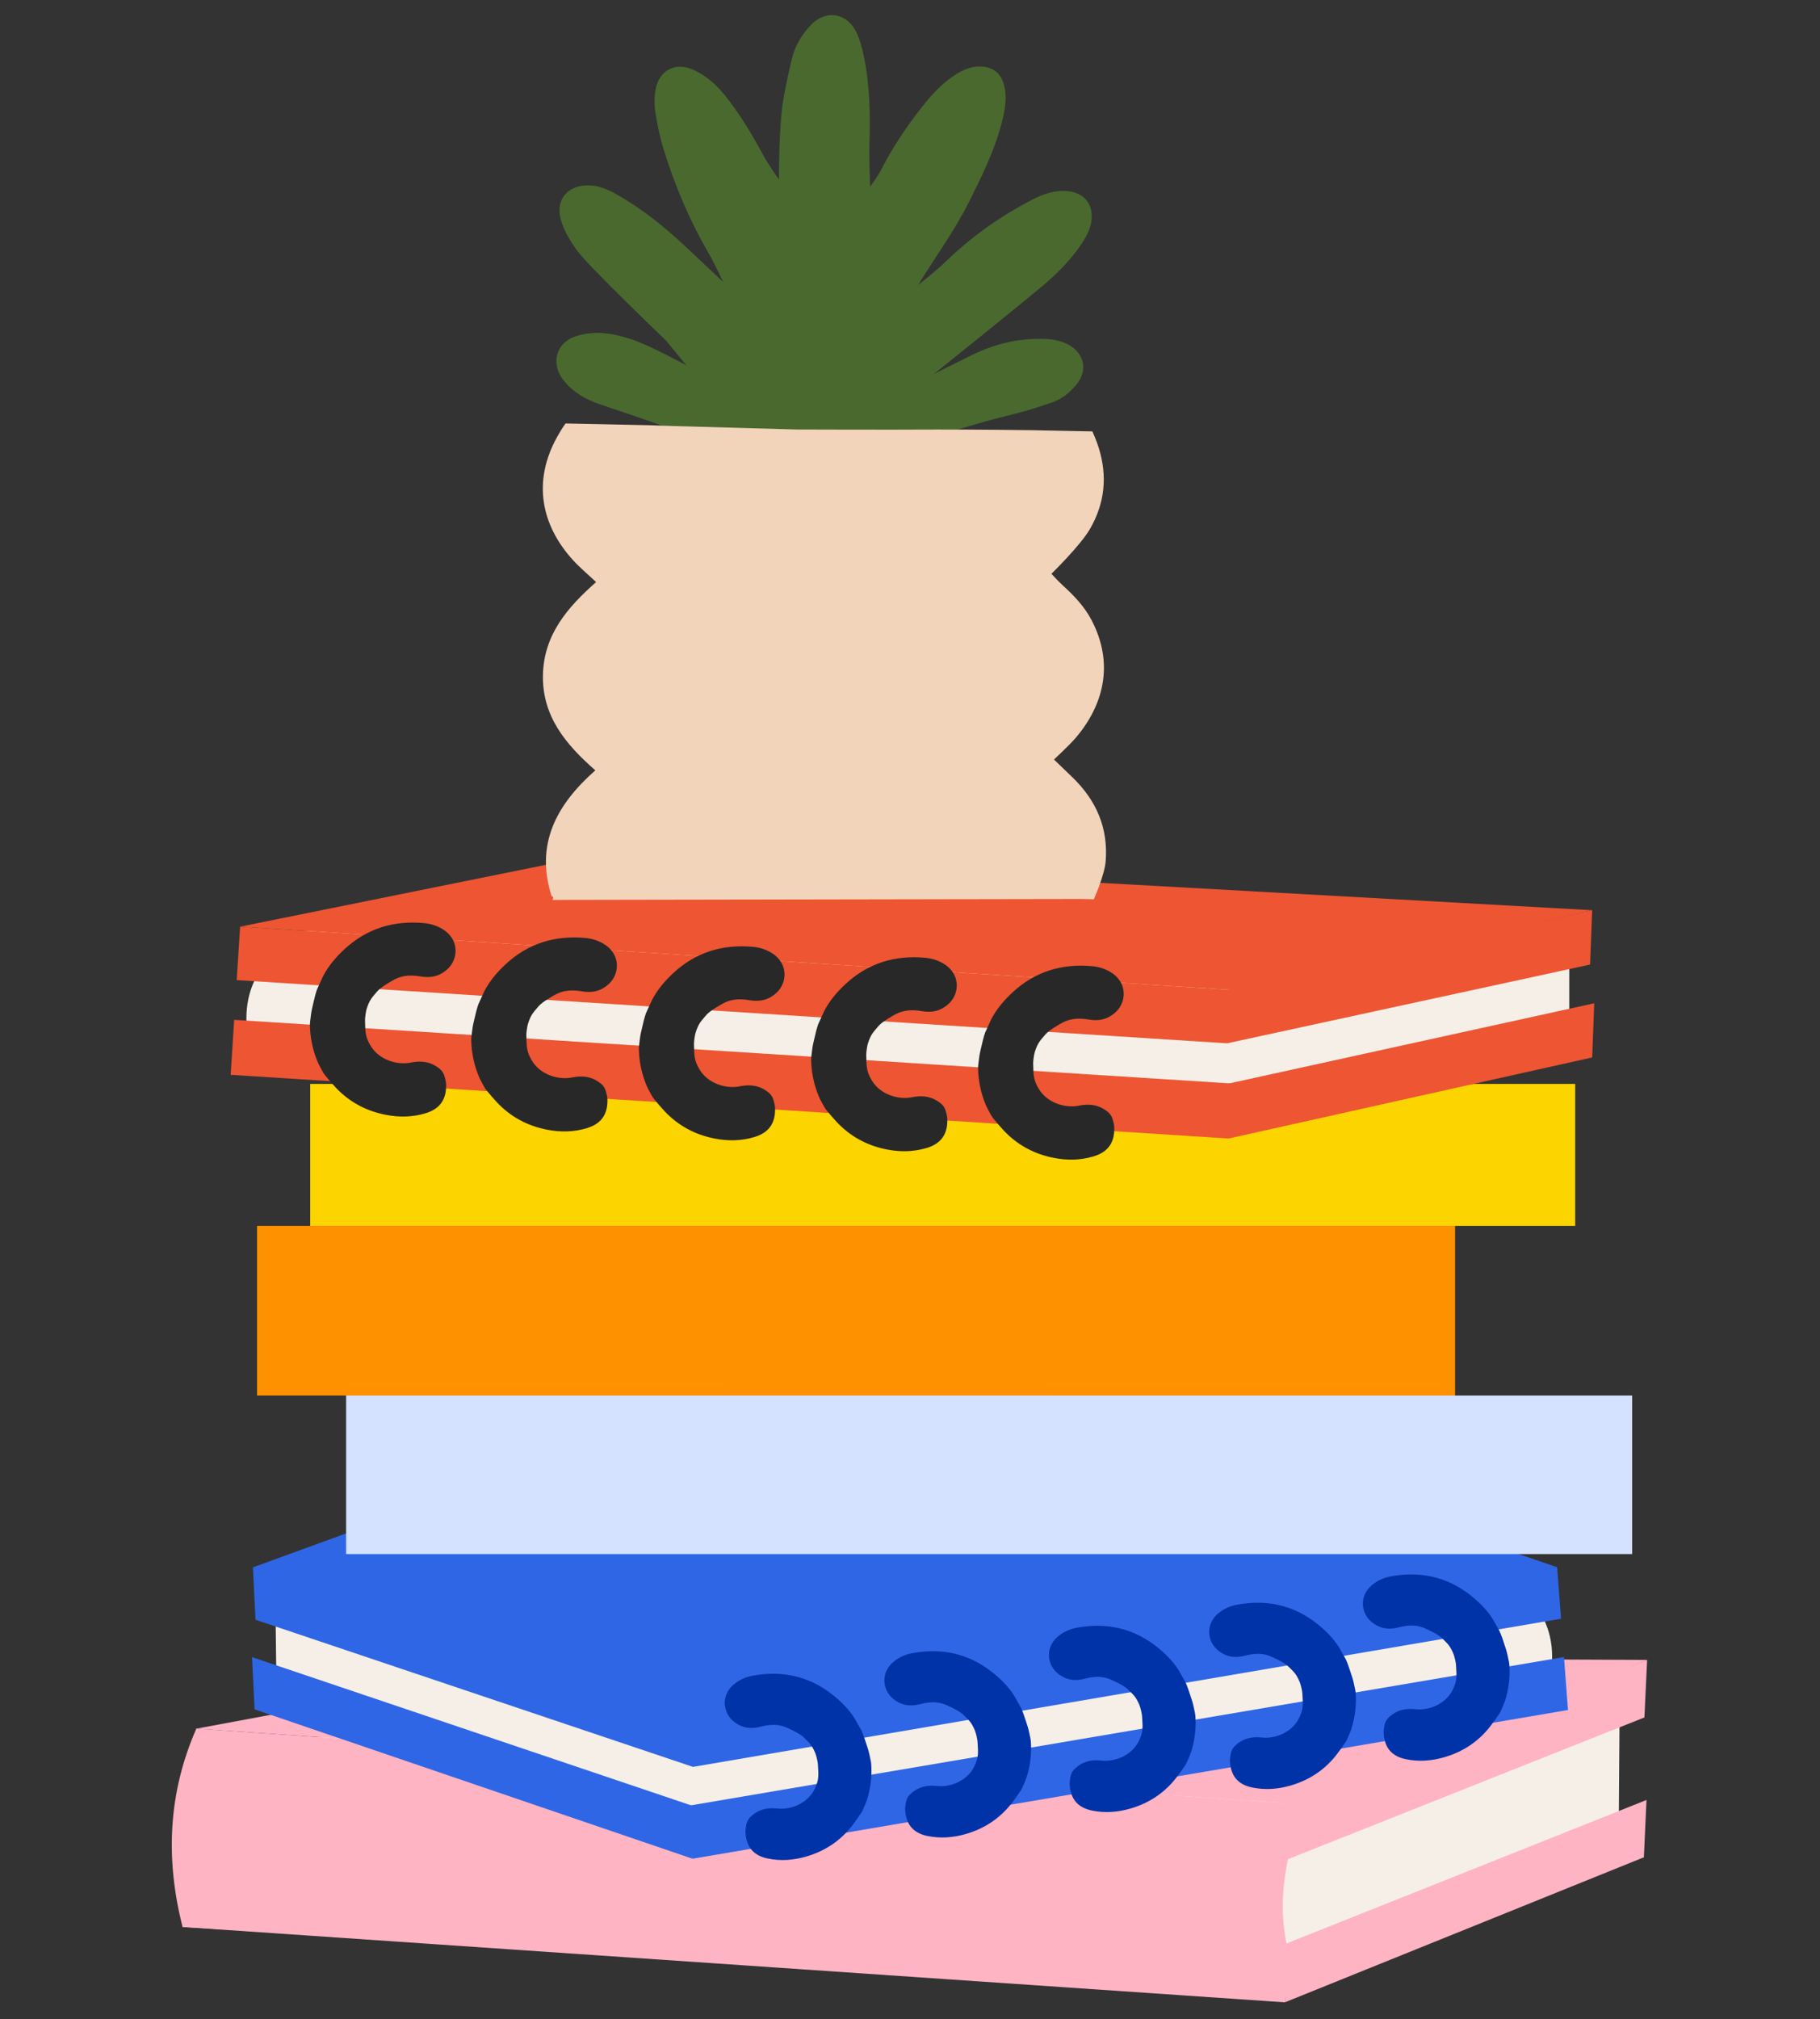 <?xml version="1.0" encoding="UTF-8"?> <svg xmlns="http://www.w3.org/2000/svg" width="964" height="1069" viewBox="0 0 964 1069" fill="none"><rect x="0" y="0" width="964" height="1069" fill="#333333" stroke="none"/><g clip-path="url(#clip0_1279_5449)"><path d="M682.71 1036.58L106.21 991.911C99.82 861.881 500.68 877.811 857.88 900.911L857.44 962.331L682.72 1036.57L682.71 1036.58Z" fill="#F5EFE8"></path><path d="M680.58 1060.06L96.71 1020.16L98.98 989.371L682.85 1029.27L680.58 1060.06Z" fill="#FFB4C4"></path><path d="M681.12 984.711L101.78 945.111L103.99 915.181L683.33 954.781L681.12 984.711Z" fill="#FFB4C4"></path><path d="M870.71 983.271L680.67 1060.01L680.27 1029.34L872.1 952.931L870.71 983.271Z" fill="#FFB4C4"></path><path d="M871 909.24L681.12 984.71L674.16 956.5L872.43 878.78L871 909.24Z" fill="#FFB4C4"></path><path d="M687.86 955.091L103.99 915.181L312.26 876.391L872.43 878.781L687.86 955.091Z" fill="#FFB4C4"></path><path d="M689.9 1055.03L96.71 1020.16C87.47 984.04 89.14 948.98 103.99 915.19L688.06 962.44C675.01 1002.99 677.74 1026.34 689.9 1055.04V1055.03Z" fill="#FFB4C4"></path><path d="M364.77 962.65L822.08 879.6C827.03 761.09 457.62 828.45 145.91 850.98L146.34 885.82L364.77 962.65Z" fill="#F5EFE8"></path><path d="M366.75 984.041L830.52 905.301L828.39 877.261L364.62 955.991L366.75 984.041Z" fill="#2F66E6"></path><path d="M367.03 935.411L826.84 856.971L824.77 829.711L364.95 908.141L367.03 935.411Z" fill="#2F66E6"></path><path d="M134.85 904.951L366.67 983.991L366.87 956.051L133.49 877.311L134.85 904.951Z" fill="#2F66E6"></path><path d="M135.35 857.52L367.03 935.41L372.96 909.68L133.96 829.78L135.35 857.52Z" fill="#2F66E6"></path><path d="M368.06 915.641L824.77 829.711L469.01 707.73L133.96 829.781L368.06 915.641Z" fill="#2F66E6"></path><path d="M790.45 856.831C787.26 851.901 783.11 847.851 778.49 844.261C766.02 834.591 751.92 831.741 736.6 834.571C733.52 835.141 730.49 836.361 727.85 838.241C719.42 844.211 720.76 854.121 726.6 858.791C731.09 862.381 735.76 862.911 741 861.521C745.37 860.361 749.71 860.051 754.04 861.751C755.58 862.351 761.63 865.131 763.58 867.071C766.56 870.031 767.91 870.921 769.85 875.591C770.35 876.791 771.14 880.121 771.2 881.351C771.49 886.831 772.02 889.281 769.58 894.391C765.76 902.411 756.46 905.631 749.98 904.901C745.33 904.381 740.9 904.981 737.04 907.991C735.02 909.571 733.83 910.931 733.32 913.371C733.06 914.591 732.79 916.361 732.87 917.601C733.36 925.321 737.15 929.821 744.77 931.371C751.53 932.741 758.27 932.241 764.87 930.341C774.72 927.511 782.96 922.141 789.28 914.031C791.14 911.641 792.44 909.771 794.14 907.251C794.75 906.351 795.3 904.951 795.9 903.571C796.43 902.351 796.8 901.501 797.18 900.331C798.99 894.651 799.77 888.801 799.54 882.881C799.42 879.901 799.18 879.581 798.47 876.171C798 873.951 797.5 872.631 796.8 870.471C796.09 868.271 795.17 865.531 794.21 863.431" fill="#0032A8"></path><path d="M709.05 871.81C705.86 866.88 701.71 862.83 697.09 859.24C684.62 849.57 670.52 846.72 655.2 849.55C652.12 850.12 649.09 851.34 646.45 853.22C638.02 859.19 639.36 869.1 645.2 873.77C649.69 877.36 654.36 877.89 659.6 876.5C663.97 875.34 668.31 875.03 672.64 876.73C674.18 877.33 680.23 880.11 682.18 882.05C685.16 885.01 686.51 885.9 688.45 890.57C688.95 891.77 689.74 895.1 689.8 896.33C690.09 901.81 690.62 904.26 688.18 909.37C684.36 917.39 675.06 920.61 668.58 919.88C663.93 919.36 659.5 919.96 655.64 922.97C653.62 924.55 652.43 925.91 651.92 928.35C651.66 929.57 651.39 931.34 651.47 932.58C651.96 940.3 655.75 944.8 663.37 946.35C670.13 947.72 676.87 947.22 683.47 945.32C693.32 942.49 701.56 937.12 707.88 929.01C709.74 926.62 711.04 924.75 712.74 922.23C713.35 921.33 713.9 919.93 714.5 918.55C715.03 917.33 715.4 916.48 715.78 915.31C717.59 909.63 718.37 903.78 718.14 897.86C718.02 894.88 717.78 894.56 717.07 891.15C716.6 888.93 716.1 887.61 715.4 885.45C714.69 883.25 713.77 880.51 712.81 878.41" fill="#0032A8"></path><path d="M624.16 884.01C620.97 879.08 616.82 875.03 612.2 871.44C599.73 861.77 585.63 858.92 570.31 861.75C567.23 862.32 564.2 863.54 561.56 865.42C553.13 871.39 554.47 881.3 560.31 885.97C564.8 889.56 569.47 890.09 574.71 888.7C579.08 887.54 583.42 887.23 587.75 888.93C589.29 889.53 595.34 892.31 597.29 894.25C600.27 897.21 601.62 898.1 603.56 902.77C604.06 903.97 604.85 907.301 604.91 908.531C605.2 914.011 605.73 916.46 603.29 921.57C599.47 929.59 590.17 932.81 583.69 932.08C579.04 931.56 574.61 932.16 570.75 935.17C568.73 936.75 567.54 938.11 567.03 940.55C566.77 941.77 566.5 943.541 566.58 944.781C567.07 952.501 570.86 957 578.48 958.55C585.24 959.92 591.98 959.421 598.58 957.521C608.43 954.691 616.67 949.321 622.99 941.211C624.85 938.821 626.15 936.95 627.85 934.43C628.46 933.53 629.01 932.13 629.61 930.75C630.14 929.53 630.51 928.68 630.89 927.51C632.7 921.83 633.48 915.98 633.25 910.06C633.13 907.08 632.89 906.76 632.18 903.35C631.71 901.13 631.21 899.811 630.51 897.651C629.8 895.451 628.88 892.71 627.92 890.61" fill="#0032A8"></path><path d="M537.01 897.47C533.82 892.54 529.67 888.49 525.05 884.9C512.58 875.23 498.48 872.38 483.16 875.21C480.08 875.78 477.05 877 474.41 878.88C465.98 884.85 467.32 894.76 473.16 899.43C477.65 903.02 482.32 903.55 487.56 902.16C491.93 901 496.27 900.69 500.6 902.39C502.14 902.99 508.19 905.77 510.14 907.71C513.12 910.67 514.47 911.56 516.41 916.23C516.91 917.43 517.7 920.76 517.76 921.99C518.05 927.47 518.58 929.92 516.14 935.03C512.32 943.05 503.02 946.27 496.54 945.54C491.89 945.02 487.46 945.62 483.6 948.63C481.58 950.21 480.39 951.57 479.88 954.01C479.62 955.23 479.35 957 479.43 958.24C479.92 965.96 483.71 970.46 491.33 972.01C498.09 973.38 504.83 972.88 511.43 970.98C521.28 968.15 529.52 962.78 535.84 954.67C537.7 952.28 539 950.41 540.7 947.89C541.31 946.99 541.86 945.59 542.46 944.21C542.99 942.99 543.36 942.14 543.74 940.97C545.55 935.29 546.33 929.44 546.1 923.52C545.98 920.54 545.74 920.22 545.03 916.81C544.56 914.59 544.06 913.27 543.36 911.11C542.65 908.91 541.73 906.17 540.77 904.07" fill="#0032A8"></path><path d="M452.45 909.411C449.26 904.481 445.11 900.431 440.49 896.841C428.02 887.171 413.92 884.321 398.6 887.151C395.52 887.721 392.49 888.941 389.85 890.821C381.42 896.791 382.76 906.701 388.6 911.371C393.09 914.961 397.76 915.491 403 914.101C407.37 912.941 411.71 912.631 416.04 914.331C417.58 914.931 423.63 917.711 425.58 919.651C428.56 922.611 429.91 923.501 431.85 928.171C432.35 929.371 433.14 932.701 433.2 933.931C433.49 939.411 434.02 941.861 431.58 946.971C427.76 954.991 418.46 958.211 411.98 957.481C407.33 956.961 402.9 957.561 399.04 960.571C397.02 962.151 395.83 963.511 395.32 965.951C395.06 967.171 394.79 968.941 394.87 970.181C395.36 977.901 399.15 982.401 406.77 983.951C413.53 985.321 420.27 984.821 426.87 982.921C436.72 980.091 444.96 974.721 451.28 966.611C453.14 964.221 454.44 962.351 456.14 959.831C456.75 958.931 457.3 957.531 457.9 956.151C458.43 954.931 458.8 954.081 459.18 952.911C460.99 947.231 461.77 941.381 461.54 935.461C461.42 932.481 461.18 932.161 460.47 928.751C460 926.531 459.5 925.211 458.8 923.051C458.09 920.851 457.17 918.111 456.21 916.011" fill="#0032A8"></path><path d="M770.71 649H136.16V738.8H770.71V649Z" fill="#FE9100"></path><path d="M834.33 573.84H164.3V649H834.33V573.84Z" fill="#FCD400"></path><path d="M864.51 738.8H183.33V822.74H864.51V738.8Z" fill="#D4E1FF"></path><path d="M652.64 580.55L130.59 542.28C123.96 419.49 507.77 484.62 831.19 504.01V540.13L652.64 580.55Z" fill="#F5EFE8"></path><path d="M124.035 539.922L122.179 569.022L650.864 602.748L652.721 573.647L124.035 539.922Z" fill="#EE5532"></path><path d="M127.187 490.588L125.383 518.881L649.966 552.344L651.771 524.052L127.187 490.588Z" fill="#EE5532"></path><path d="M843.35 559.82L650.94 602.7L650.38 573.73L844.41 531.15L843.35 559.82Z" fill="#EE5532"></path><path d="M842.22 510.65L649.96 552.34L643.48 525.74L843.32 481.88L842.22 510.65Z" fill="#EE5532"></path><path d="M655.86 524.31L127.18 490.59L315.42 452.53L843.32 481.88L655.86 524.31Z" fill="#EE5532"></path><path d="M171.17 516.71C174 511.32 177.91 506.75 182.35 502.62C194.33 491.47 208.62 487.22 224.7 488.71C227.94 489.01 231.18 489.99 234.08 491.68C243.34 497.06 242.88 507.42 237.29 512.78C232.99 516.9 228.22 517.89 222.68 516.94C218.06 516.15 213.55 516.23 209.23 518.39C207.69 519.16 201.71 522.59 199.88 524.77C197.08 528.11 195.77 529.15 194.2 534.15C193.79 535.43 193.29 538.94 193.34 540.22C193.55 545.9 193.23 548.48 196.23 553.54C200.92 561.46 210.82 563.92 217.45 562.56C222.2 561.59 226.83 561.8 231.09 564.55C233.33 565.99 234.68 567.29 235.43 569.76C235.81 570.99 236.26 572.8 236.29 574.09C236.5 582.11 233.01 587.11 225.29 589.41C218.44 591.46 211.43 591.57 204.44 590.22C194 588.21 185 583.43 177.71 575.65C175.57 573.36 174.05 571.55 172.06 569.11C171.34 568.23 170.65 566.84 169.9 565.48C169.24 564.27 168.77 563.43 168.28 562.25C165.88 556.56 164.53 550.58 164.21 544.45C164.05 541.36 164.27 541.01 164.69 537.42C164.96 535.09 165.36 533.67 165.88 531.38C166.41 529.04 167.1 526.13 167.89 523.87" fill="#282828"></path><path d="M256.62 524.59C259.45 519.2 263.36 514.63 267.8 510.5C279.78 499.35 294.07 495.1 310.15 496.59C313.39 496.89 316.63 497.87 319.53 499.56C328.79 504.94 328.33 515.3 322.74 520.66C318.44 524.78 313.67 525.77 308.13 524.82C303.51 524.03 299 524.11 294.68 526.27C293.14 527.04 287.16 530.47 285.33 532.65C282.53 535.99 281.22 537.03 279.65 542.03C279.24 543.31 278.74 546.82 278.79 548.1C279 553.78 278.68 556.36 281.68 561.42C286.37 569.34 296.27 571.8 302.9 570.44C307.65 569.47 312.28 569.68 316.54 572.43C318.78 573.87 320.13 575.17 320.88 577.64C321.26 578.87 321.71 580.68 321.74 581.97C321.95 589.99 318.46 594.99 310.74 597.29C303.89 599.34 296.88 599.45 289.89 598.1C279.45 596.09 270.45 591.31 263.16 583.53C261.02 581.24 259.5 579.43 257.51 576.99C256.79 576.11 256.1 574.72 255.35 573.36C254.69 572.15 254.22 571.31 253.73 570.13C251.33 564.44 249.98 558.46 249.66 552.33C249.5 549.24 249.72 548.89 250.14 545.3C250.41 542.97 250.81 541.55 251.33 539.26C251.86 536.92 252.55 534.01 253.34 531.75" fill="#282828"></path><path d="M345.41 529.28C348.24 523.89 352.15 519.32 356.59 515.19C368.57 504.04 382.86 499.79 398.94 501.28C402.18 501.58 405.42 502.56 408.32 504.25C417.58 509.63 417.12 519.99 411.53 525.35C407.23 529.47 402.46 530.46 396.92 529.51C392.3 528.72 387.79 528.8 383.47 530.96C381.93 531.73 375.95 535.16 374.12 537.34C371.32 540.68 370.01 541.72 368.44 546.72C368.03 548 367.53 551.51 367.58 552.79C367.79 558.47 367.47 561.05 370.47 566.11C375.16 574.03 385.06 576.49 391.69 575.13C396.44 574.16 401.07 574.37 405.33 577.12C407.57 578.56 408.92 579.86 409.67 582.33C410.05 583.56 410.5 585.37 410.53 586.66C410.74 594.68 407.25 599.68 399.53 601.98C392.68 604.03 385.67 604.14 378.68 602.79C368.24 600.78 359.24 596 351.95 588.22C349.81 585.93 348.29 584.12 346.3 581.68C345.58 580.8 344.89 579.41 344.14 578.05C343.48 576.84 343.01 576 342.52 574.82C340.12 569.13 338.77 563.15 338.45 557.02C338.29 553.93 338.51 553.58 338.93 549.99C339.2 547.66 339.6 546.24 340.12 543.95C340.65 541.61 341.34 538.7 342.13 536.44" fill="#282828"></path><path d="M436.65 535.07C439.48 529.68 443.39 525.11 447.83 520.98C459.81 509.83 474.1 505.58 490.18 507.07C493.42 507.37 496.66 508.35 499.56 510.04C508.82 515.42 508.36 525.78 502.77 531.14C498.47 535.26 493.7 536.25 488.16 535.3C483.54 534.51 479.03 534.59 474.71 536.75C473.17 537.52 467.19 540.95 465.36 543.13C462.56 546.47 461.25 547.51 459.68 552.51C459.27 553.79 458.77 557.3 458.82 558.58C459.03 564.26 458.71 566.84 461.71 571.9C466.4 579.82 476.3 582.28 482.93 580.92C487.68 579.95 492.31 580.16 496.57 582.91C498.81 584.35 500.16 585.65 500.91 588.12C501.29 589.35 501.74 591.16 501.77 592.45C501.98 600.47 498.49 605.47 490.77 607.77C483.92 609.82 476.91 609.93 469.92 608.58C459.48 606.57 450.48 601.79 443.19 594.01C441.05 591.72 439.53 589.91 437.54 587.47C436.82 586.59 436.13 585.2 435.38 583.84C434.72 582.63 434.25 581.79 433.76 580.61C431.36 574.92 430.01 568.94 429.69 562.81C429.53 559.72 429.75 559.37 430.17 555.78C430.44 553.45 430.84 552.03 431.36 549.74C431.89 547.4 432.58 544.49 433.37 542.23" fill="#282828"></path><path d="M525.07 539.52C527.9 534.13 531.81 529.56 536.25 525.43C548.23 514.28 562.52 510.03 578.6 511.52C581.84 511.82 585.08 512.8 587.98 514.49C597.24 519.87 596.78 530.23 591.19 535.59C586.89 539.71 582.12 540.7 576.58 539.75C571.96 538.96 567.45 539.04 563.13 541.2C561.59 541.97 555.61 545.4 553.78 547.58C550.98 550.92 549.67 551.96 548.1 556.96C547.69 558.24 547.19 561.75 547.24 563.03C547.45 568.71 547.13 571.29 550.13 576.35C554.82 584.27 564.72 586.73 571.35 585.37C576.1 584.4 580.73 584.61 584.99 587.36C587.23 588.8 588.58 590.1 589.33 592.57C589.71 593.8 590.16 595.61 590.19 596.9C590.4 604.92 586.91 609.92 579.19 612.22C572.34 614.27 565.33 614.38 558.34 613.03C547.9 611.02 538.9 606.24 531.61 598.46C529.47 596.17 527.95 594.36 525.96 591.92C525.24 591.04 524.55 589.65 523.8 588.29C523.14 587.08 522.67 586.24 522.18 585.06C519.78 579.37 518.43 573.39 518.11 567.26C517.95 564.17 518.17 563.82 518.59 560.23C518.86 557.9 519.26 556.48 519.78 554.19C520.31 551.85 521 548.94 521.79 546.68" fill="#282828"></path><path d="M493.78 231.96C469.81 232.13 445.67 234.1 421.9 231.94C399.44 229.9 362.56 230.37 362.56 230.37C362.56 230.37 351.24 225.55 348.65 224.63C338.28 220.92 327.83 217.47 317.4 213.93C310.15 211.47 303.73 207.71 298.8 201.74C291.32 192.7 294.34 181.24 305.5 177.85C315.35 174.86 325.02 176.44 334.8 179.74C344.75 183.09 363.61 193.46 363.61 193.46L352.68 180.2C352.68 180.2 310.97 140.26 305.49 132.45C302.03 127.52 298.83 122.4 297.13 116.57C294.14 106.32 299.94 98.61 310.52 98.14C316.32 97.88 321.32 99.98 326.15 102.66C339.78 110.24 351.82 119.97 363.16 130.59C369.69 136.7 383.01 149.24 383.01 149.24C383.01 149.24 378.51 139.56 375.81 134.92C365.44 117.11 357.38 98.26 351.35 78.58C349.45 72.39 348.14 65.97 347.15 59.57C346.55 55.68 346.54 51.52 347.2 47.64C348.95 37.21 357.74 32.57 367.37 37.01C373.78 39.97 379.12 44.51 383.61 50.05C391.85 60.2 398.46 71.37 404.64 82.84C406.73 86.73 412.6 95.1 412.6 95.1C412.6 95.1 412.46 66.08 414.99 52.22C416.34 44.85 417.83 37.49 419.69 30.23C421.33 23.83 424.85 18.21 429.3 13.43C437.27 4.86 448.7 6.66 453.7 17.3C455.59 21.32 456.72 25.78 457.62 30.16C460.76 45.46 461.03 60.97 460.51 76.51C460.28 83.5 460.89 98.85 460.89 98.85C460.89 98.85 464.97 93.27 466.48 90.31C472.67 78.24 480.13 66.99 488.53 56.38C493.5 50.1 498.92 44.17 505.73 39.75C509.99 36.99 514.49 34.95 519.77 35.22C525.98 35.53 530.03 38.68 531.7 44.68C533.67 51.73 532.27 58.62 530.48 65.41C526.63 80.02 519.97 93.48 513.24 106.92C505.37 122.63 494.91 136.73 485.8 151.67C485.4 152.48 485 153.29 484.6 154.1C483.79 152.77 485.63 151.44 485.63 151.44C485.63 151.44 495.8 143.47 500.42 138.97C514.14 125.6 529.55 114.63 546.52 105.81C552.37 102.77 558.43 100.65 565.18 101.18C574.41 101.9 579.51 108.39 577.98 117.63C577.32 121.65 575.46 125.12 573.24 128.53C567.15 137.88 559.22 145.54 550.77 152.56C532.35 167.87 494.6 198.04 494.6 198.04C494.6 198.04 508.22 191.16 514.93 187.9C526.89 182.08 539.3 179.04 552.58 179.43C557.14 179.56 561.54 180.15 565.64 182.3C574.33 186.85 576.38 196.16 570.14 203.63C566.57 207.9 562.31 211.4 556.92 213.17C551.22 215.04 545.55 217.04 539.74 218.49C524.23 222.34 508.83 226.53 493.79 231.98L493.78 231.96Z" fill="#4A692E"></path><path d="M495.62 227.409C515.72 227.349 546.46 227.749 546.46 227.749L578.59 228.389C578.59 228.389 580.58 232.669 581.92 236.929C586.66 252.019 585.27 266.389 577.24 280.179C572.15 288.909 556.91 303.769 556.91 303.769C556.91 303.769 560.64 307.849 562.74 309.749C568.69 315.159 574.27 320.929 578.04 328.069C590.45 351.539 584.34 373.549 569.78 390.609C566.6 394.339 558.27 402.109 558.27 402.109C558.27 402.109 565.03 408.589 568.18 411.649C580.73 423.859 587.05 438.349 585.63 456.049C585.04 463.369 579.35 476.109 579.35 476.109C579.35 476.109 575.09 475.929 572.68 475.929C480.67 476.059 292.53 476.419 292.53 476.419C292.53 476.419 293.91 475.059 292.12 474.329C283.47 446.939 294.61 426.099 315.33 407.829C299.53 394.009 287.02 379.019 287.59 357.049C288.14 335.759 300.81 321.379 315.73 308.159C311.2 303.879 306.96 300.369 303.3 296.319C287.08 278.389 281.73 255.449 295.03 231.439C297.87 226.299 299.58 224.189 299.58 224.189C299.58 224.189 331.78 224.819 344.28 225.139C347.78 225.229 354.77 225.489 354.77 225.489L421.94 227.389C421.94 227.389 471.69 227.569 495.66 227.409H495.62Z" fill="#F2D4BB"></path></g><defs><clipPath id="clip0_1279_5449"><rect width="781.43" height="1052.06" fill="white" transform="translate(91 8)"></rect></clipPath></defs></svg> 